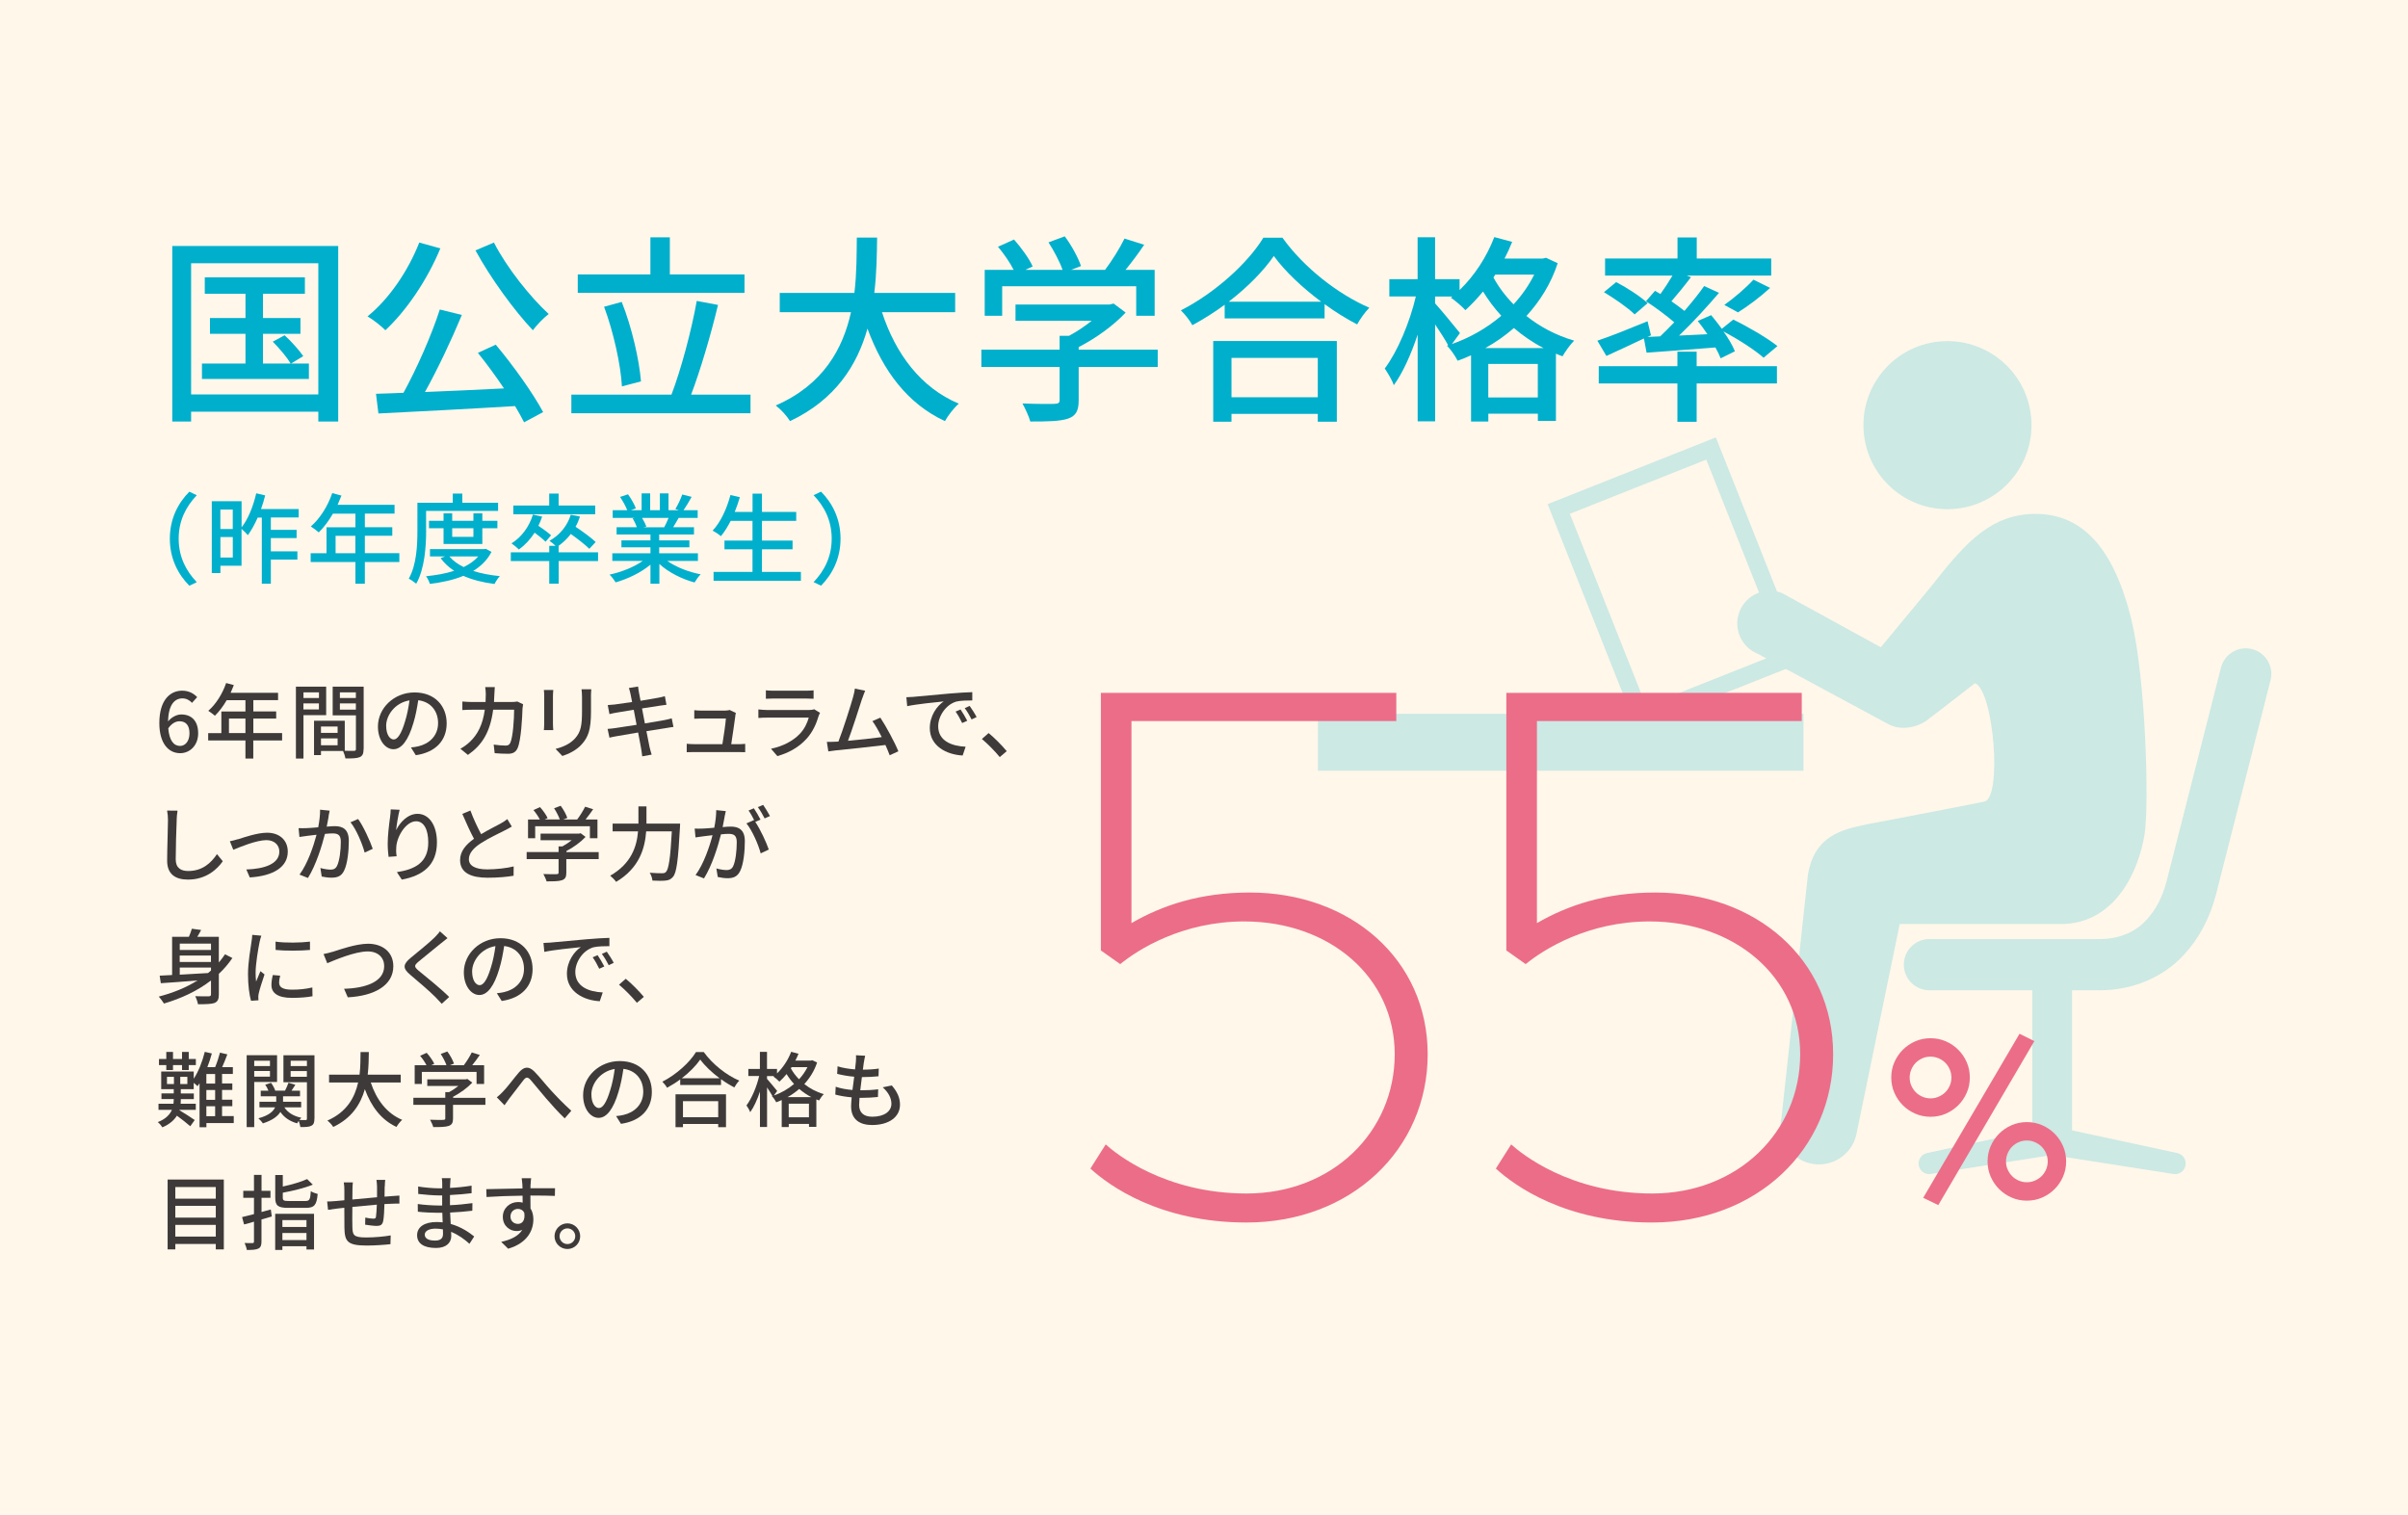 <?xml version="1.0" encoding="UTF-8"?>
<svg id="_レイヤー_2" data-name="レイヤー 2" xmlns="http://www.w3.org/2000/svg" viewBox="0 0 488 307">
  <defs>
    <style>
      .cls-1 {
        fill: #00afcc;
      }

      .cls-2 {
        fill: #3e3a39;
      }

      .cls-3 {
        fill: #ec6d88;
      }

      .cls-4 {
        opacity: .2;
      }

      .cls-5 {
        fill: #fff7ea;
      }
    </style>
  </defs>
  <g id="_レイヤー_1-2" data-name="レイヤー 1">
    <rect class="cls-5" width="488" height="307"/>
    <g class="cls-4">
      <g>
        <path class="cls-1" d="M331.67,147.59l-18.03-45.41,34.09-13.53,18.02,45.4-34.09,13.53ZM318.14,104.12l15.47,38.98,27.65-10.98-15.47-38.97-27.65,10.98Z"/>
        <rect class="cls-1" x="267.09" y="144.67" width="98.4" height="11.54"/>
        <path class="cls-1" d="M456.41,131.56c-2.77-.7-5.6.97-6.31,3.75l-11.03,43.34c-.85,3.23-2.17,5.74-4.15,7.88-2.26,2.45-5.57,3.79-9.32,3.79h-34.58c-2.87,0-5.19,2.32-5.19,5.19s2.32,5.19,5.19,5.19h20.84v28.4l-21.27,4.58c-1.17.22-1.95,1.35-1.73,2.52.19,1.04,1.1,1.76,2.12,1.76.13,0,.27-.01.4-.04l24.51-3.83,24.5,3.83c.13.03.27.04.4.04,1.02,0,1.93-.72,2.12-1.76.22-1.17-.55-2.31-1.73-2.52l-21.26-4.58v-28.4h5.66c6.59,0,12.76-2.6,16.95-7.13,3.13-3.39,5.28-7.41,6.57-12.32l11.04-43.38c.71-2.78-.97-5.6-3.75-6.31Z"/>
        <path class="cls-1" d="M411.16,104.21c-8.72.57-13.9,7.2-19.96,14.85l-10.04,12.13-20-10.98c-3.4-1.36-7.25.29-8.61,3.69-1.36,3.4.29,7.25,3.69,8.61l26.45,14.25c2.88,1.59,6.63.41,8.42-1.26,1-.7,9.13-7.04,9.13-7.04,3.8,1.42,5.56,23.23,1.92,24-3.69.78-23.88,4.62-23.88,4.62-4.77,1.04-10.58,2.11-11.9,10.3l-5.34,49.11c-.95,4.19,1.67,8.36,5.86,9.31,4.18.95,8.35-1.66,9.3-5.85l8.79-42.67h32.59c11.19,0,15.88-10.95,17.03-18.17.97-6.08.24-31.63-2.68-43.56-4.19-17.1-11.94-21.92-20.79-21.35Z"/>
        <path class="cls-1" d="M377.87,88.93c1.52,9.28,10.28,15.57,19.55,14.04,9.28-1.52,15.57-10.28,14.05-19.56-1.52-9.28-10.28-15.57-19.56-14.05-9.28,1.52-15.57,10.28-14.04,19.56Z"/>
      </g>
    </g>
    <g>
      <g>
        <path class="cls-3" d="M220.98,236.83l3.1-4.89c1.96,1.79,11.91,9.95,28.55,9.95,17.46,0,30.02-12.56,30.02-28.22s-13.21-26.92-30.51-26.92c-12.56,0-21.53,5.71-25.12,8.65l-3.92-2.77v-52.2h59.87v5.71h-53.67v40.95c6.2-3.59,13.87-6.2,23.98-6.2,20.39,0,36.05,13.54,36.05,32.79s-15.5,34.09-36.7,34.09c-17.62,0-27.9-7.5-31.65-10.93Z"/>
        <path class="cls-3" d="M303.15,236.83l3.1-4.89c1.96,1.79,11.91,9.95,28.55,9.95,17.46,0,30.02-12.56,30.02-28.22s-13.21-26.92-30.51-26.92c-12.56,0-21.53,5.71-25.12,8.65l-3.92-2.77v-52.2h59.87v5.71h-53.67v40.95c6.2-3.59,13.87-6.2,23.98-6.2,20.39,0,36.05,13.54,36.05,32.79s-15.5,34.09-36.7,34.09c-17.62,0-27.9-7.5-31.65-10.93Z"/>
      </g>
      <path class="cls-3" d="M383.28,218.38c0-1.11.21-2.14.63-3.1.42-.96.99-1.8,1.71-2.52s1.56-1.29,2.52-1.71c.96-.42,1.99-.63,3.1-.63s2.14.21,3.1.63c.96.42,1.8.99,2.52,1.71.72.72,1.29,1.56,1.71,2.52.42.96.63,1.99.63,3.1s-.21,2.14-.63,3.1c-.42.96-.99,1.8-1.71,2.52-.72.72-1.56,1.29-2.52,1.71-.96.42-1.99.63-3.1.63s-2.14-.21-3.1-.63c-.96-.42-1.8-.99-2.52-1.71s-1.29-1.56-1.71-2.52c-.42-.96-.63-1.99-.63-3.1ZM395.47,218.38c0-.57-.11-1.12-.34-1.64-.22-.52-.52-.97-.9-1.35-.38-.37-.82-.67-1.35-.9-.53-.22-1.07-.34-1.64-.34-.6,0-1.16.11-1.66.34-.51.23-.95.52-1.33.9-.38.38-.67.83-.9,1.35-.22.52-.34,1.07-.34,1.64,0,.6.11,1.15.34,1.66s.52.95.9,1.33c.38.38.82.67,1.33.9.51.22,1.06.34,1.66.34.57,0,1.12-.11,1.64-.34.52-.23.97-.52,1.35-.9.38-.37.67-.82.9-1.33.23-.51.34-1.06.34-1.66ZM392.81,244.24l-3.06-1.48,19.52-33.24,3.01,1.48-19.47,33.24ZM402.8,235.38c0-1.11.21-2.14.63-3.1.42-.96.99-1.8,1.71-2.52s1.56-1.29,2.52-1.71c.96-.42,1.99-.63,3.1-.63s2.14.21,3.1.63c.96.42,1.8.99,2.52,1.71s1.29,1.56,1.71,2.52c.42.96.63,1.99.63,3.1s-.21,2.14-.63,3.1c-.42.96-.99,1.8-1.71,2.52-.72.72-1.56,1.29-2.52,1.71-.96.42-1.99.63-3.1.63s-2.14-.21-3.1-.63-1.8-.99-2.52-1.71c-.72-.72-1.29-1.56-1.71-2.52-.42-.96-.63-1.99-.63-3.1ZM414.99,235.38c0-.57-.11-1.12-.34-1.64-.23-.52-.53-.97-.9-1.35-.38-.37-.83-.67-1.35-.9-.52-.23-1.07-.34-1.64-.34-.6,0-1.15.11-1.66.34-.51.22-.95.52-1.33.9-.38.38-.67.83-.9,1.35-.22.52-.34,1.07-.34,1.64,0,.6.11,1.15.34,1.66.23.51.52.95.9,1.33.37.38.82.67,1.33.9.51.22,1.06.34,1.66.34s1.12-.11,1.64-.34c.52-.23.97-.52,1.35-.9.37-.37.67-.82.9-1.33.22-.51.34-1.06.34-1.66Z"/>
    </g>
    <g>
      <path class="cls-2" d="M32.29,146.55c0-4.7,2.21-6.57,4.62-6.57,1.36,0,2.36.58,3.05,1.31l-1.05,1.16c-.45-.53-1.2-.91-1.91-.91-1.56,0-2.86,1.18-2.94,4.67.71-.88,1.78-1.41,2.66-1.41,2.06,0,3.44,1.26,3.44,3.83,0,2.42-1.66,4.02-3.65,4.02-2.32,0-4.22-1.94-4.22-6.09ZM34.1,147.61c.2,2.42,1.08,3.57,2.39,3.57,1.06,0,1.91-.96,1.91-2.56s-.71-2.44-2.03-2.44c-.7,0-1.54.38-2.27,1.43Z"/>
      <path class="cls-2" d="M57.16,150.07h-5.83v3.67h-1.59v-3.67h-7.55v-1.49h2.67v-4.38h4.88v-2.29h-3.8c-.71,1.23-1.54,2.32-2.39,3.15-.3-.27-.96-.76-1.34-1,1.53-1.31,2.86-3.42,3.62-5.63l1.56.42c-.2.51-.43,1.06-.65,1.56h9.61v1.49h-5.01v2.29h4.63v1.44h-4.63v2.94h5.83v1.49ZM49.74,148.57v-2.94h-3.34v2.94h3.34Z"/>
      <path class="cls-2" d="M61.5,144.94v8.8h-1.53v-14.58h6.13v5.78h-4.6ZM61.5,140.32v1.15h3.14v-1.15h-3.14ZM64.63,143.79v-1.23h-3.14v1.23h3.14ZM73.68,151.81c0,.88-.18,1.38-.78,1.64-.58.25-1.49.27-2.89.27-.07-.42-.28-1.08-.48-1.51h-4.48v.83h-1.41v-6.96h6.23v6.08c.81.03,1.61.02,1.88.02.3-.02.38-.1.38-.38v-6.82h-4.71v-5.81h6.28v12.65ZM65.05,147.24v1.29h3.37v-1.29h-3.37ZM68.42,151.04v-1.38h-3.37v1.38h3.37ZM68.88,140.32v1.15h3.24v-1.15h-3.24ZM72.12,143.82v-1.26h-3.24v1.26h3.24Z"/>
      <path class="cls-2" d="M84.26,153.05l-.98-1.56c.56-.05,1.06-.13,1.48-.23,2.12-.48,4.02-2.04,4.02-4.71,0-2.41-1.46-4.32-4.02-4.63-.23,1.49-.51,3.1-1,4.67-1,3.39-2.37,5.26-4.02,5.26s-3.15-1.83-3.15-4.6c0-3.72,3.25-6.91,7.42-6.91s6.51,2.79,6.51,6.26-2.22,5.88-6.26,6.46ZM79.79,149.87c.75,0,1.53-1.08,2.29-3.64.42-1.31.71-2.82.91-4.28-2.99.48-4.73,3.07-4.73,5.13,0,1.91.81,2.79,1.53,2.79Z"/>
      <path class="cls-2" d="M100.19,140.65c-.02.56-.05,1.11-.08,1.63h3.59c.43,0,.81-.05,1.15-.1l1.16.56c-.05.28-.1.65-.12.85-.05,1.68-.27,6.42-1,8.05-.35.76-.91,1.13-1.93,1.13-.9,0-1.86-.05-2.71-.12l-.2-1.74c.85.12,1.73.2,2.41.2.5,0,.76-.15.95-.56.56-1.16.78-4.91.78-6.71h-4.25c-.61,4.62-2.26,7.16-5.11,9.16l-1.53-1.25c.6-.32,1.33-.83,1.91-1.39,1.61-1.51,2.62-3.52,3.04-6.52h-2.52c-.61,0-1.39.02-2.03.07v-1.73c.63.05,1.38.1,2.03.1h2.67c.03-.5.05-1.03.05-1.59,0-.37-.05-1.05-.12-1.43h1.94c-.03.38-.07,1-.08,1.39Z"/>
      <path class="cls-2" d="M112.06,141.07v5.56c0,.43.03,1.01.07,1.34h-1.91c.02-.28.07-.86.07-1.34v-5.56c0-.3-.02-.88-.07-1.23h1.91c-.03.35-.07.76-.07,1.23ZM119.77,141.23v2.96c0,3.8-.6,5.21-1.83,6.61-1.08,1.26-2.76,2.03-3.97,2.42l-1.38-1.44c1.58-.4,2.96-1.03,3.98-2.16,1.16-1.33,1.38-2.62,1.38-5.53v-2.86c0-.6-.05-1.1-.1-1.53h1.98c-.03.43-.07.93-.07,1.53Z"/>
      <path class="cls-2" d="M127.45,139.44l1.86-.3c.05.32.1.83.18,1.2.03.2.15.83.32,1.69,1.51-.25,2.92-.48,3.57-.61.51-.1,1.03-.22,1.36-.32l.32,1.74c-.3.03-.86.12-1.33.18-.73.12-2.12.33-3.62.56.18.95.38,2.01.58,3.04,1.61-.27,3.09-.51,3.88-.66.63-.13,1.18-.25,1.56-.37l.35,1.74c-.38.03-.98.15-1.61.25-.86.13-2.32.37-3.87.61.3,1.49.53,2.74.63,3.19.12.48.27,1.06.43,1.56l-1.91.35c-.08-.6-.13-1.13-.23-1.63-.07-.42-.32-1.66-.6-3.2-1.81.3-3.49.58-4.27.73-.68.12-1.18.22-1.54.32l-.38-1.78c.42-.02,1.11-.1,1.58-.17.81-.12,2.51-.38,4.3-.66-.2-1.03-.4-2.09-.58-3.05-1.53.25-2.91.48-3.49.58-.5.08-.9.17-1.43.3l-.35-1.83c.46-.03.93-.07,1.44-.12.61-.07,1.99-.27,3.5-.5-.17-.83-.28-1.43-.33-1.66-.1-.45-.2-.83-.33-1.2Z"/>
      <path class="cls-2" d="M149.02,145.12c-.13,1.06-.6,4.17-.83,5.71h1.39c.38,0,1.06-.03,1.44-.07v1.69c-.32-.02-1.01-.03-1.41-.03h-8.95c-.55,0-.93.02-1.49.03v-1.71c.43.05.96.08,1.49.08h5.74c.23-1.41.66-4.27.71-5.2h-4.93c-.5,0-1.03.03-1.48.05v-1.73c.42.05,1.05.08,1.46.08h4.71c.3,0,.83-.05,1-.13l1.26.61c-.05.18-.1.43-.13.6Z"/>
      <path class="cls-2" d="M165.92,145.05c-.46,1.61-1.21,3.29-2.44,4.65-1.71,1.89-3.82,2.94-5.94,3.54l-1.29-1.49c2.42-.5,4.45-1.58,5.81-2.99.95-.98,1.54-2.22,1.84-3.32h-8.45c-.4,0-1.13.02-1.76.07v-1.73c.65.07,1.28.12,1.76.12h8.5c.45,0,.85-.07,1.06-.15l1.18.73c-.1.18-.23.43-.27.58ZM156.79,139.99h6.46c.53,0,1.21-.03,1.63-.08v1.71c-.42-.03-1.08-.05-1.64-.05h-6.44c-.53,0-1.13.02-1.59.05v-1.71c.43.05,1.05.08,1.59.08Z"/>
      <path class="cls-2" d="M174.69,141.67c-.5,1.58-2.01,6.28-2.84,8.47,2.26-.2,5.06-.51,6.84-.75-.63-1.26-1.31-2.47-1.89-3.24l1.61-.7c1.16,1.74,2.94,5.05,3.65,6.82l-1.76.8c-.22-.58-.51-1.31-.86-2.08-2.64.32-7.95.9-10.11,1.1-.42.05-.96.13-1.46.2l-.3-1.93c.51,0,1.16,0,1.66-.03.2-.02.43-.02.68-.03.93-2.37,2.51-7.34,2.97-9.01.23-.8.3-1.25.37-1.73l2.08.43c-.18.45-.38.95-.63,1.68Z"/>
      <path class="cls-2" d="M185.24,141.22c1.21-.12,4.17-.4,7.22-.66,1.78-.15,3.44-.25,4.58-.28v1.68c-.93,0-2.37.02-3.24.23-2.21.66-3.67,3.04-3.67,5,0,3.02,2.82,4.03,5.56,4.15l-.6,1.78c-3.25-.17-6.66-1.91-6.66-5.56,0-2.51,1.48-4.52,2.82-5.4-1.68.17-5.54.56-7.4.96l-.17-1.81c.63-.02,1.21-.05,1.54-.08ZM196.02,146.08l-1.03.46c-.4-.85-.83-1.61-1.33-2.32l1-.43c.4.58,1.01,1.59,1.36,2.29ZM197.91,145.33l-1.01.48c-.43-.85-.86-1.58-1.39-2.29l1-.45c.4.56,1.05,1.56,1.41,2.26Z"/>
      <path class="cls-2" d="M198.99,149.77l1.36-1.2c1.18.96,2.72,2.52,3.67,3.67l-1.41,1.2c-1.05-1.28-2.46-2.69-3.62-3.67Z"/>
      <path class="cls-2" d="M35.81,166.2c-.08,1.84-.2,5.68-.2,7.97,0,1.76,1.08,2.36,2.52,2.36,2.91,0,4.65-1.64,5.84-3.42l1.18,1.44c-1.1,1.58-3.34,3.72-7.06,3.72-2.52,0-4.22-1.08-4.22-3.83,0-2.36.17-6.64.17-8.23,0-.7-.07-1.38-.18-1.93l2.12.02c-.1.61-.17,1.31-.18,1.91Z"/>
      <path class="cls-2" d="M48.23,170.1c1.15-.37,3.92-1.33,5.89-1.33,2.47,0,4.2,1.46,4.2,3.83,0,3.12-2.89,4.93-7.7,5.23l-.7-1.61c3.69-.12,6.69-1.13,6.69-3.64,0-1.34-1.05-2.31-2.62-2.31-2.01,0-5.5,1.44-6.71,1.96l-.7-1.73c.48-.08,1.13-.27,1.64-.42Z"/>
      <path class="cls-2" d="M66.61,165.45c-.1.51-.25,1.31-.4,2.09.68-.07,1.28-.1,1.66-.1,1.61,0,2.82.65,2.82,2.97,0,1.96-.25,4.63-.95,6.03-.53,1.15-1.39,1.44-2.56,1.44-.63,0-1.43-.1-1.98-.23l-.27-1.73c.66.2,1.58.33,2.03.33.6,0,1.06-.15,1.36-.8.5-1.03.75-3.14.75-4.86,0-1.43-.65-1.68-1.69-1.68-.35,0-.9.03-1.53.1-.61,2.44-1.79,6.28-3.44,8.93l-1.71-.68c1.66-2.24,2.86-5.83,3.45-8.08-.76.08-1.44.17-1.83.22-.42.05-1.18.15-1.64.23l-.17-1.79c.56.03,1.05.02,1.61,0,.53-.02,1.43-.08,2.37-.17.23-1.23.4-2.49.38-3.57l1.94.2c-.08.35-.17.78-.23,1.15ZM75.54,172.03l-1.64.76c-.46-1.76-1.71-4.73-2.87-6.14l1.54-.66c1.03,1.38,2.44,4.48,2.97,6.04Z"/>
      <path class="cls-2" d="M80.29,168.23c.73-1.51,2.32-3.29,4.33-3.29,2.26,0,3.93,2.22,3.93,5.79,0,4.63-2.89,6.76-7.12,7.54l-1-1.51c3.64-.56,6.36-1.91,6.36-6.03,0-2.59-.88-4.28-2.46-4.28-2.03,0-3.87,2.99-4.02,5.18-.05.55-.05,1.11.07,1.91l-1.63.12c-.08-.63-.18-1.59-.18-2.69,0-1.56.27-3.83.48-5.35.08-.56.12-1.11.13-1.58l1.81.08c-.28,1.05-.61,3.05-.71,4.1Z"/>
      <path class="cls-2" d="M97.51,169.06c1.46-.88,3.1-1.69,3.97-2.17.55-.32.95-.56,1.33-.88l.91,1.51c-.43.27-.9.51-1.43.78-1.1.56-3.3,1.59-4.88,2.62-1.46.96-2.39,2.01-2.39,3.22,0,1.29,1.25,2.06,3.72,2.06,1.78,0,4-.25,5.36-.6l-.02,1.89c-1.31.23-3.17.4-5.28.4-3.2,0-5.56-.91-5.56-3.57,0-1.76,1.13-3.12,2.82-4.32-.76-1.39-1.59-3.27-2.37-5.05l1.64-.68c.66,1.79,1.48,3.49,2.17,4.78Z"/>
      <path class="cls-2" d="M121.31,174.12h-6.54v2.77c0,.85-.22,1.28-.9,1.51-.68.22-1.66.23-3.1.23-.12-.43-.42-1.06-.65-1.49,1.16.05,2.32.05,2.66.03s.42-.08.42-.33v-2.72h-6.47v-1.43h6.47v-1.15h.78c.65-.35,1.31-.8,1.88-1.25h-6.31v-1.34h7.79l.33-.08,1,.75c-1,1.06-2.46,2.12-3.88,2.86v.22h6.54v1.43ZM108.45,169.89h-1.44v-3.8h2.39c-.3-.6-.81-1.34-1.29-1.91l1.33-.6c.6.66,1.26,1.59,1.54,2.22l-.6.28h3.07c-.23-.66-.71-1.58-1.16-2.27l1.34-.5c.56.75,1.13,1.79,1.34,2.46l-.81.32h2.81c.58-.76,1.23-1.81,1.61-2.59l1.63.51c-.48.71-1.03,1.44-1.54,2.08h2.41v3.8h-1.53v-2.44h-11.09v2.44Z"/>
      <path class="cls-2" d="M137.83,166.92s-.02.55-.03.76c-.37,6.72-.68,9.18-1.41,10.03-.45.53-.88.7-1.53.76-.6.07-1.66.05-2.64,0-.03-.45-.25-1.13-.55-1.59,1.1.1,2.11.1,2.52.1.37,0,.56-.05.76-.25.56-.53.91-2.81,1.2-8.23h-5.2c-.25,3.42-1.38,7.44-6.09,10.23-.25-.38-.83-.96-1.2-1.25,4.32-2.47,5.4-5.99,5.64-8.98h-5.15v-1.58h5.23v-3.49h1.63v3.49h6.81Z"/>
      <path class="cls-2" d="M146.85,165.54c-.1.51-.25,1.31-.4,2.09.68-.07,1.29-.1,1.68-.1,1.59,0,2.82.65,2.82,2.97,0,1.96-.25,4.63-.95,6.03-.55,1.15-1.41,1.46-2.56,1.46-.65,0-1.43-.12-1.98-.25l-.28-1.73c.68.2,1.58.33,2.04.33.58,0,1.05-.15,1.36-.78.5-1.05.73-3.15.73-4.88,0-1.43-.65-1.68-1.69-1.68-.35,0-.9.03-1.51.1-.61,2.44-1.79,6.28-3.44,8.93l-1.71-.68c1.66-2.24,2.86-5.83,3.44-8.08-.75.08-1.43.17-1.81.22-.42.05-1.2.15-1.64.23l-.17-1.79c.55.03,1.05.02,1.61,0,.53-.02,1.43-.08,2.36-.17.25-1.23.4-2.49.4-3.57l1.94.2c-.08.35-.17.78-.25,1.15ZM154.12,166.12l-1.06.45c1.01,1.49,2.26,4.18,2.74,5.61l-1.64.78c-.46-1.78-1.73-4.68-2.89-6.08l1.54-.68s.05.07.07.1c-.32-.65-.78-1.48-1.18-2.03l1.08-.45c.42.6,1.01,1.64,1.34,2.29ZM156.04,165.39l-1.08.48c-.37-.71-.9-1.66-1.38-2.29l1.08-.45c.43.61,1.06,1.66,1.38,2.26Z"/>
      <path class="cls-2" d="M47.09,194.17c-.8,1.18-1.71,2.24-2.74,3.2v4.15c0,.96-.2,1.46-.86,1.74-.66.25-1.74.27-3.37.27-.07-.45-.32-1.18-.55-1.63,1.18.05,2.39.03,2.74.03.33-.02.45-.12.45-.43v-2.79c-2.72,2.11-6.01,3.64-9.53,4.68-.22-.37-.73-1.06-1.05-1.41,2.89-.75,5.56-1.83,7.85-3.27-2.76.23-5.41.43-7.44.56l-.23-1.53,2.52-.13v-7.74h3.4c.25-.56.46-1.16.6-1.64l1.88.25c-.25.48-.51.96-.78,1.39h4.37v5.2c.45-.53.86-1.08,1.25-1.66l1.49.75ZM36.43,191.24v1.29h6.33v-1.29h-6.33ZM42.75,193.66h-6.33v1.31h6.33v-1.31ZM36.43,197.54c1.79-.1,3.77-.2,5.73-.33.2-.17.4-.33.6-.51v-.6h-6.33v1.44Z"/>
      <path class="cls-2" d="M52.61,190.9c-.28,1.36-.81,4.48-.81,6.26,0,.58.03,1.16.1,1.78.28-.68.61-1.49.88-2.11l.83.66c-.43,1.26-1.01,3.04-1.18,3.87-.05.23-.1.58-.08.76,0,.17.02.42.03.61l-1.51.1c-.33-1.16-.61-3.12-.61-5.36,0-2.47.53-5.3.71-6.62.07-.42.13-.93.15-1.38l1.84.17c-.12.3-.28.96-.35,1.26ZM56.58,199.22c0,.75.58,1.36,2.59,1.36,1.49,0,2.74-.13,4.13-.45l.03,1.78c-1.05.2-2.42.33-4.2.33-2.82,0-4.12-.98-4.12-2.59,0-.6.08-1.23.28-2.04l1.49.13c-.15.58-.22,1.03-.22,1.48ZM62.82,190.84v1.69c-1.89.18-5.03.2-6.96,0l-.02-1.69c1.91.3,5.25.23,6.97,0Z"/>
      <path class="cls-2" d="M67.51,192.88c1.34-.42,4.65-1.61,7.09-1.61,2.86,0,5.11,1.64,5.11,4.55,0,3.88-3.8,6.03-9.23,6.31l-.75-1.73c4.4-.12,8.13-1.43,8.13-4.6,0-1.68-1.2-2.97-3.34-2.97-2.61,0-6.69,1.76-8.2,2.39l-.75-1.86c.6-.1,1.29-.3,1.93-.48Z"/>
      <path class="cls-2" d="M89.42,191.14c-1.11.93-3.4,2.74-4.58,3.74-.95.81-.95,1.03.03,1.88,1.41,1.16,4.43,3.57,6.16,5.3l-1.51,1.38c-.4-.45-.83-.91-1.26-1.34-1.11-1.13-3.59-3.25-5.13-4.55-1.61-1.34-1.44-2.14.13-3.45,1.28-1.06,3.69-2.99,4.81-4.1.38-.4.86-.9,1.08-1.25l1.54,1.38c-.42.32-.95.76-1.28,1.03Z"/>
      <path class="cls-2" d="M101.67,202.86l-.98-1.56c.56-.05,1.06-.13,1.48-.23,2.12-.48,4.02-2.04,4.02-4.71,0-2.41-1.46-4.32-4.02-4.63-.23,1.49-.51,3.1-1,4.67-1,3.39-2.37,5.26-4.02,5.26s-3.15-1.83-3.15-4.6c0-3.72,3.25-6.91,7.42-6.91s6.51,2.79,6.51,6.26-2.22,5.88-6.26,6.46ZM97.21,199.67c.75,0,1.53-1.08,2.29-3.64.42-1.31.71-2.82.91-4.28-2.99.48-4.73,3.07-4.73,5.13,0,1.91.81,2.79,1.53,2.79Z"/>
      <path class="cls-2" d="M111.7,191.02c1.21-.12,4.17-.4,7.22-.66,1.78-.15,3.44-.25,4.58-.28v1.68c-.93,0-2.37.02-3.24.23-2.21.66-3.67,3.04-3.67,5,0,3.02,2.82,4.03,5.56,4.15l-.6,1.78c-3.25-.17-6.66-1.91-6.66-5.56,0-2.51,1.48-4.52,2.82-5.4-1.68.17-5.54.56-7.4.96l-.17-1.81c.63-.02,1.21-.05,1.54-.08ZM122.47,195.88l-1.03.46c-.4-.85-.83-1.61-1.33-2.32l1-.43c.4.58,1.01,1.59,1.36,2.29ZM124.37,195.14l-1.01.48c-.43-.85-.86-1.58-1.39-2.29l1-.45c.4.56,1.05,1.56,1.41,2.26Z"/>
      <path class="cls-2" d="M125.45,199.57l1.36-1.2c1.18.96,2.72,2.52,3.67,3.67l-1.41,1.2c-1.05-1.28-2.46-2.69-3.62-3.67Z"/>
      <path class="cls-2" d="M47.37,227.61h-5.54v.85h-1.39v-8.92c-.13.22-.27.42-.4.6-.17-.15-.48-.45-.78-.68v1.29h-2.62v.86h2.64v1.15h-2.64v.18c0,.25-.02.5-.03.76h3.07v1.23h-3.29l-.03.08c.88.51,2.61,1.64,3.1,1.99l-.9,1.26c-.6-.53-1.79-1.49-2.71-2.14-.55.88-1.44,1.71-2.94,2.36-.18-.3-.6-.8-.93-1.06,1.63-.63,2.46-1.56,2.86-2.49h-2.72v-1.23h3.04c.03-.27.05-.53.05-.78v-.17h-2.49v-1.15h2.49v-.86h-2.54v-3.57h6.59v1.46c.96-1.44,1.74-3.45,2.24-5.45l1.43.33c-.25.93-.56,1.88-.91,2.77h1.58c.38-.91.76-2.08.98-2.94l1.49.35c-.32.88-.7,1.81-1.05,2.59h2.17v1.38h-2.19v1.93h2.08v1.31h-2.08v1.98h2.08v1.31h-2.08v2.01h2.37v1.39ZM33.7,215.86h-1.48v-1.23h1.48v-1.43h1.36v1.43h1.83v-1.43h1.36v1.43h1.44v1.23h-1.44v1.01h-1.36v-1.01h-1.83v1.01h-1.36v-1.01ZM33.84,219.71h1.41v-1.46h-1.41v1.46ZM37.97,218.25h-1.44v1.46h1.44v-1.46ZM43.6,217.68h-1.78v1.93h1.78v-1.93ZM43.6,220.92h-1.78v1.98h1.78v-1.98ZM41.82,226.22h1.78v-2.01h-1.78v2.01Z"/>
      <path class="cls-2" d="M51.52,219.29v9.15h-1.53v-14.58h6.16v5.43h-4.63ZM51.52,214.98v1.08h3.19v-1.08h-3.19ZM54.71,218.21v-1.15h-3.19v1.15h3.19ZM63.72,226.7c0,.78-.13,1.21-.63,1.46-.45.25-1.18.27-2.21.27-.05-.33-.2-.86-.35-1.26-.13.18-.23.35-.32.5-1.51-.42-2.64-1.21-3.39-2.31-.53.86-1.58,1.69-3.55,2.32-.18-.3-.6-.76-.91-1.03,2.12-.56,3.02-1.41,3.39-2.22h-3.17v-1.13h3.4v-1.11h-3.14v-1.13h1.56c-.15-.4-.4-.86-.65-1.23l1.18-.37c.37.5.71,1.13.85,1.59h1.98c.25-.5.55-1.15.7-1.61l1.39.42c-.25.42-.53.83-.78,1.2h1.73v1.13h-3.44v1.11h3.67v1.13h-3.4c.68,1.05,1.86,1.79,3.44,2.11-.13.12-.27.28-.4.45.55.02,1.08.02,1.26.02.2,0,.27-.08.27-.3v-7.37h-4.76v-5.46h6.29v12.83ZM58.91,214.98v1.08h3.29v-1.08h-3.29ZM62.19,218.23v-1.16h-3.29v1.16h3.29Z"/>
      <path class="cls-2" d="M75.14,219.39c1.13,3.45,3.22,6.26,6.36,7.57-.38.33-.9.98-1.15,1.44-3.1-1.44-5.11-4.13-6.41-7.65-.85,3-2.64,5.88-6.41,7.65-.25-.42-.75-.96-1.18-1.29,3.95-1.73,5.56-4.71,6.23-7.72h-5.89v-1.59h6.18c.2-1.66.18-3.25.2-4.58h1.68c-.02,1.34-.03,2.94-.23,4.58h6.69v1.59h-6.06Z"/>
      <path class="cls-2" d="M98.35,223.92h-6.54v2.77c0,.85-.22,1.28-.9,1.51-.68.22-1.66.23-3.1.23-.12-.43-.42-1.06-.65-1.49,1.16.05,2.32.05,2.66.03s.42-.08.42-.33v-2.72h-6.47v-1.43h6.47v-1.15h.78c.65-.35,1.31-.8,1.88-1.25h-6.31v-1.34h7.79l.33-.08,1,.75c-1,1.06-2.46,2.12-3.88,2.86v.22h6.54v1.43ZM85.48,219.69h-1.44v-3.8h2.39c-.3-.6-.81-1.34-1.29-1.91l1.33-.6c.6.66,1.26,1.59,1.54,2.22l-.6.28h3.07c-.23-.66-.71-1.58-1.16-2.27l1.34-.5c.56.75,1.13,1.79,1.34,2.46l-.81.32h2.81c.58-.76,1.23-1.81,1.61-2.59l1.63.51c-.48.71-1.03,1.44-1.54,2.08h2.41v3.8h-1.53v-2.44h-11.09v2.44Z"/>
      <path class="cls-2" d="M101.95,221.22c.85-.85,2.17-2.66,3.19-3.85,1.05-1.21,2.01-1.34,3.15-.2,1.05,1.05,2.34,2.72,3.37,3.82,1.03,1.13,2.59,2.77,4.12,4.13l-1.34,1.54c-1.23-1.16-2.71-2.81-3.8-4.08-1.06-1.21-2.31-2.81-3.09-3.69-.65-.71-.96-.6-1.49.05-.73.91-2.01,2.67-2.81,3.65-.35.5-.73,1.03-1.01,1.41l-1.56-1.61c.45-.33.81-.7,1.28-1.18Z"/>
      <path class="cls-2" d="M125.84,227.76l-.98-1.56c.56-.05,1.06-.13,1.48-.23,2.12-.48,4.02-2.04,4.02-4.71,0-2.41-1.46-4.32-4.02-4.63-.23,1.49-.51,3.1-1,4.67-1,3.39-2.37,5.26-4.02,5.26s-3.15-1.83-3.15-4.6c0-3.72,3.25-6.91,7.42-6.91s6.51,2.79,6.51,6.26-2.22,5.88-6.26,6.46ZM121.38,224.57c.75,0,1.53-1.08,2.29-3.64.42-1.31.71-2.82.91-4.28-2.99.48-4.73,3.07-4.73,5.13,0,1.91.81,2.79,1.53,2.79Z"/>
      <path class="cls-2" d="M142.63,213.23c1.78,2.47,4.58,4.67,7.19,5.79-.38.38-.75.91-1.01,1.38-.88-.46-1.81-1.03-2.69-1.68v1.18h-8.27v-1.13c-.85.63-1.76,1.2-2.67,1.69-.18-.37-.63-.91-.95-1.23,2.84-1.44,5.56-3.93,6.82-6.01h1.58ZM136.9,221.78h10.23v6.67h-1.58v-.65h-7.14v.65h-1.51v-6.67ZM145.83,218.53c-1.56-1.16-2.99-2.51-3.92-3.79-.85,1.23-2.17,2.59-3.74,3.79h7.65ZM138.41,223.18v3.25h7.14v-3.25h-7.14Z"/>
      <path class="cls-2" d="M165.59,215.34c-.56,1.71-1.48,3.15-2.59,4.37,1.08.86,2.41,1.59,3.95,2.04-.32.3-.75.91-.96,1.29-.18-.07-.37-.13-.55-.22v5.56h-1.49v-.6h-4.1v.65h-1.43v-5.48c-.37.17-.73.32-1.11.45-.18-.37-.56-.93-.88-1.25l.1-.03c-.25-.46-.68-1.13-1.08-1.73v8.02h-1.44v-7.17c-.55,1.64-1.25,3.19-1.98,4.18-.13-.43-.51-1.03-.75-1.38,1.05-1.38,2.08-3.82,2.57-5.96h-2.19v-1.43h2.34v-3.47h1.44v3.47h2.03v.9c1.21-1.16,2.24-2.72,2.87-4.38l1.48.4c-.18.46-.4.93-.63,1.38h3.15l.28-.07.96.45ZM156.84,222.03c1.46-.51,2.87-1.31,4.08-2.34-.6-.65-1.1-1.33-1.51-2.01-.48.58-.96,1.1-1.46,1.54-.25-.28-.85-.8-1.2-1.03l.12-.1h-1.43v.56c.45.48,1.74,2.08,2.06,2.46l-.66.91ZM164.43,222.36c-.91-.46-1.74-1.05-2.46-1.66-.73.63-1.53,1.2-2.37,1.66h4.83ZM163.94,226.45v-2.77h-4.1v2.77h4.1ZM160.42,216.29l-.15.23c.4.75.96,1.51,1.66,2.22.68-.73,1.26-1.56,1.71-2.46h-3.22Z"/>
      <path class="cls-2" d="M175.07,215.28c-.05.37-.12.88-.2,1.51,1.23,0,2.34-.08,3.22-.22l-.05,1.56c-1.03.1-1.98.17-3.34.17h-.03c-.12.86-.23,1.81-.33,2.67h.23c1.08,0,2.27-.05,3.4-.2l-.05,1.56c-1.01.1-2.03.17-3.1.17h-.63c-.05.58-.08,1.1-.08,1.44,0,1.51.88,2.39,2.66,2.39,2.42,0,3.88-1.08,3.88-2.64,0-1.13-.6-2.29-1.76-3.32l1.84-.38c1.11,1.31,1.66,2.47,1.66,3.9,0,2.49-2.22,4.12-5.66,4.12-2.41,0-4.25-1.05-4.25-3.8,0-.43.05-1.06.12-1.81-1.21-.1-2.37-.3-3.32-.56l.08-1.59c1.08.38,2.27.56,3.4.66.12-.88.23-1.81.35-2.69-1.2-.1-2.44-.32-3.45-.58l.08-1.53c1.01.33,2.31.53,3.54.63.08-.6.13-1.13.17-1.56.05-.66.05-.98.02-1.31l1.86.1c-.12.51-.18.91-.25,1.31Z"/>
      <path class="cls-2" d="M45.36,239.06v14.16h-1.63v-1.1h-8.2v1.1h-1.56v-14.16h11.39ZM35.53,240.58v2.36h8.2v-2.36h-8.2ZM35.53,244.39v2.39h8.2v-2.39h-8.2ZM43.73,250.62v-2.37h-8.2v2.37h8.2Z"/>
      <path class="cls-2" d="M55.07,246.55l-2.08.6v4.47c0,.8-.17,1.21-.65,1.44-.5.23-1.21.28-2.32.27-.05-.38-.27-1.01-.45-1.41.7.03,1.38.03,1.58.02.23,0,.32-.07.32-.32v-4.02c-.71.22-1.39.4-2.01.56l-.4-1.49c.66-.17,1.49-.35,2.41-.6v-3.3h-2.17v-1.43h2.17v-3.22h1.53v3.22h1.81v1.43h-1.81v2.87c.61-.17,1.25-.33,1.88-.51l.2,1.43ZM55.77,246h7.87v7.24h-1.53v-.66h-4.88v.75h-1.46v-7.32ZM61.88,243.41c.86,0,1-.3,1.11-1.99.35.25,1,.46,1.39.56-.2,2.24-.66,2.82-2.41,2.82h-3.57c-2.08,0-2.62-.45-2.62-2.08v-4.58h1.53v2.34c1.83-.4,3.75-.96,4.93-1.51l1.15,1.13c-1.66.68-4,1.25-6.08,1.63v1c0,.58.2.68,1.21.68h3.35ZM57.23,247.28v1.39h4.88v-1.39h-4.88ZM62.11,251.33v-1.44h-4.88v1.44h4.88Z"/>
      <path class="cls-2" d="M77.96,240.44c-.02.71-.02,1.43-.03,2.09.56-.05,1.11-.08,1.58-.12.43-.02,1-.07,1.43-.1v1.63c-.28-.02-1.01,0-1.44.02-.43,0-.98.03-1.59.07-.03,1.26-.1,2.67-.25,3.42-.17.8-.55,1.01-1.34,1.01-.6,0-1.83-.17-2.32-.25l.03-1.44c.55.12,1.25.22,1.59.22.38,0,.55-.07.58-.43.08-.5.13-1.46.17-2.41-1.61.13-3.42.3-4.96.46-.02,1.63-.03,3.27,0,3.95.05,1.71.12,2.24,2.82,2.24,1.73,0,3.8-.2,4.95-.42l-.05,1.78c-1.11.13-3.15.28-4.8.28-4.03,0-4.47-.9-4.53-3.64-.02-.71-.02-2.42-.02-4.02-.61.07-1.13.12-1.49.17-.51.07-1.38.18-1.81.25l-.18-1.69c.5,0,1.18-.03,1.88-.1.37-.03.91-.08,1.61-.15v-2.03c0-.58-.03-1.06-.12-1.59h1.84c-.05.45-.08.91-.08,1.51,0,.46,0,1.16-.02,1.96,1.53-.15,3.34-.32,5-.46v-2.16c0-.38-.07-1.06-.12-1.36h1.78c-.05.27-.08.91-.08,1.31Z"/>
      <path class="cls-2" d="M91.23,239.88c-.02.2-.02.51-.03.88,1.43-.07,2.89-.22,4.37-.46v1.53c-1.23.15-2.77.3-4.38.37v2.06c1.64-.07,3.1-.22,4.55-.42l-.02,1.54c-1.53.18-2.91.3-4.5.37.03.76.08,1.56.12,2.31,2.16.6,3.8,1.76,4.76,2.54l-.96,1.48c-.95-.86-2.21-1.81-3.72-2.42.02.35.03.63.03.86,0,1.26-.91,2.41-3.09,2.41-2.49,0-3.83-.93-3.83-2.59s1.48-2.67,3.95-2.67c.43,0,.83.03,1.23.07-.02-.65-.05-1.33-.07-1.94h-.91c-1.06,0-2.91-.08-4.05-.22l-.02-1.56c1.13.18,3.09.3,4.1.3h.85v-2.04h-.68c-1.1,0-3.09-.17-4.17-.3l-.02-1.51c1.11.2,3.1.37,4.17.37h.71v-1.01c0-.28-.02-.78-.08-1.05h1.78c-.03.3-.07.66-.08,1.13ZM88.14,251.43c.93,0,1.64-.28,1.64-1.34,0-.23,0-.56-.02-.93-.48-.1-1-.15-1.51-.15-1.41,0-2.17.55-2.17,1.21,0,.71.63,1.21,2.06,1.21Z"/>
      <path class="cls-2" d="M107.52,239.99c-.02.2-.02.5-.02.83h4.98l-.03,1.56c-.98-.05-2.56-.08-4.96-.08.02.9.02,1.86.02,2.61.38.6.58,1.36.58,2.21,0,2.21-1.18,4.81-5.11,5.96l-1.41-1.39c1.96-.43,3.49-1.16,4.28-2.44-.33.17-.73.25-1.16.25-1.34,0-2.79-1-2.79-2.89,0-1.74,1.41-2.99,3.09-2.99.33,0,.65.03.93.12,0-.43-.02-.93-.02-1.41-2.52.03-5.25.13-7.3.27l-.05-1.59c1.88-.03,4.96-.12,7.34-.15-.02-.37-.02-.65-.03-.85-.05-.53-.1-1.05-.13-1.21h1.91c-.05.22-.1.98-.1,1.21ZM104.96,248.05c.86,0,1.51-.68,1.29-2.24-.27-.55-.75-.8-1.29-.8-.76,0-1.51.56-1.51,1.56,0,.91.71,1.48,1.51,1.48Z"/>
      <path class="cls-2" d="M117.58,250.55c0,1.43-1.15,2.59-2.59,2.59s-2.61-1.16-2.61-2.59,1.18-2.61,2.61-2.61,2.59,1.18,2.59,2.61ZM116.58,250.55c0-.88-.71-1.59-1.59-1.59s-1.59.71-1.59,1.59.71,1.59,1.59,1.59,1.59-.71,1.59-1.59Z"/>
    </g>
    <g>
      <path class="cls-1" d="M68.54,49.85v35.58h-4.03v-1.99h-25.78v1.99h-3.82v-35.58h33.63ZM64.51,79.94v-26.59h-25.78v26.59h25.78ZM62.6,73.68v3.13h-21.67v-3.13h8.82v-6.02h-7.2v-3.21h7.2v-4.92h-8.25v-3.33h20.29v3.33h-8.5v4.92h7.6v3.21h-7.6v6.02h5.61c-.73-1.26-2.28-3.09-3.62-4.43l2.4-1.3c1.38,1.26,3.01,3.09,3.78,4.23l-2.48,1.5h3.62Z"/>
      <path class="cls-1" d="M89.24,50.34c-2.68,6.47-6.91,12.65-11.14,16.59-.77-.81-2.56-2.2-3.62-2.81,4.31-3.46,8.21-9.15,10.49-14.96l4.27,1.18ZM100.47,69.86c3.62,4.31,7.6,9.92,9.6,13.66l-3.86,2.07c-.49-.98-1.1-2.07-1.83-3.29-9.96.61-20.5,1.14-27.69,1.5l-.49-3.99c1.67-.04,3.54-.12,5.57-.2,2.68-4.88,5.69-11.67,7.36-16.88l4.47,1.1c-2.11,5.08-4.92,11.02-7.48,15.62,4.96-.2,10.53-.45,16.02-.73-1.67-2.48-3.54-5.04-5.29-7.2l3.62-1.67ZM100.1,49.16c2.56,5.04,7.4,11.1,11.1,14.48-1.02.77-2.44,2.24-3.21,3.29-3.74-3.94-8.58-10.57-11.63-16.18l3.74-1.59Z"/>
      <path class="cls-1" d="M152.1,79.98v3.78h-36.31v-3.78h20.29c1.95-5.12,4.07-13.05,5.12-18.99l4.31.81c-1.46,6.1-3.58,13.26-5.45,18.18h12.04ZM150.88,59.36h-33.79v-3.74h14.72v-7.52h3.94v7.52h15.13v3.74ZM126.04,78.31c-.24-4.35-1.71-11.06-3.62-16.14l3.58-.98c2.07,5.21,3.54,11.75,3.9,16.1l-3.86,1.02Z"/>
      <path class="cls-1" d="M178.74,63.27c2.76,8.46,7.89,15.33,15.57,18.54-.94.81-2.2,2.4-2.81,3.54-7.6-3.54-12.52-10.13-15.7-18.75-2.07,7.36-6.47,14.4-15.7,18.75-.61-1.02-1.83-2.36-2.89-3.17,9.68-4.23,13.62-11.55,15.25-18.91h-14.44v-3.9h15.13c.49-4.07.45-7.97.49-11.22h4.11c-.04,3.29-.08,7.2-.57,11.22h16.39v3.9h-14.84Z"/>
      <path class="cls-1" d="M234.62,74.37h-16.02v6.79c0,2.07-.53,3.13-2.2,3.7-1.67.53-4.07.57-7.6.57-.29-1.06-1.02-2.6-1.59-3.66,2.85.12,5.69.12,6.51.08.81-.04,1.02-.2,1.02-.81v-6.67h-15.86v-3.5h15.86v-2.81h1.91c1.59-.85,3.21-1.95,4.6-3.05h-15.45v-3.29h19.07l.81-.2,2.44,1.83c-2.44,2.6-6.02,5.21-9.52,6.99v.53h16.02v3.5ZM203.1,64h-3.54v-9.31h5.86c-.73-1.46-1.99-3.29-3.17-4.68l3.25-1.46c1.46,1.63,3.09,3.9,3.78,5.45l-1.46.69h7.52c-.57-1.63-1.75-3.86-2.85-5.57l3.29-1.22c1.38,1.83,2.76,4.39,3.29,6.02l-1.99.77h6.87c1.42-1.87,3.01-4.43,3.94-6.34l3.99,1.26c-1.18,1.75-2.52,3.54-3.78,5.08h5.9v9.31h-3.74v-5.98h-27.16v5.98Z"/>
      <path class="cls-1" d="M259.9,48.18c4.35,6.06,11.22,11.43,17.61,14.19-.93.94-1.83,2.24-2.48,3.38-2.16-1.14-4.43-2.52-6.59-4.11v2.89h-20.25v-2.77c-2.07,1.54-4.31,2.93-6.55,4.15-.45-.89-1.54-2.24-2.32-3.01,6.95-3.54,13.62-9.64,16.71-14.72h3.86ZM245.87,69.12h25.05v16.35h-3.86v-1.59h-17.49v1.59h-3.7v-16.35ZM267.75,61.15c-3.82-2.85-7.32-6.14-9.6-9.27-2.07,3.01-5.33,6.34-9.15,9.27h18.75ZM249.57,72.54v7.97h17.49v-7.97h-17.49Z"/>
      <path class="cls-1" d="M315.68,53.35c-1.38,4.19-3.62,7.73-6.34,10.69,2.64,2.11,5.9,3.9,9.68,5-.77.73-1.83,2.24-2.36,3.17-.45-.16-.89-.33-1.34-.53v13.62h-3.66v-1.46h-10.04v1.59h-3.5v-13.42c-.89.41-1.79.77-2.72,1.1-.45-.89-1.38-2.28-2.16-3.05l.24-.08c-.61-1.14-1.67-2.77-2.64-4.23v19.64h-3.54v-17.57c-1.34,4.03-3.05,7.81-4.84,10.25-.33-1.06-1.26-2.52-1.83-3.38,2.56-3.38,5.08-9.35,6.3-14.6h-5.37v-3.5h5.73v-8.5h3.54v8.5h4.96v2.2c2.97-2.85,5.49-6.67,7.04-10.74l3.62.98c-.45,1.14-.98,2.28-1.55,3.38h7.73l.69-.16,2.36,1.1ZM294.25,69.73c3.58-1.26,7.04-3.21,10-5.73-1.46-1.59-2.68-3.25-3.7-4.92-1.18,1.42-2.36,2.68-3.58,3.78-.61-.69-2.07-1.95-2.93-2.52l.29-.24h-3.5v1.38c1.1,1.18,4.27,5.08,5.04,6.02l-1.63,2.24ZM312.83,70.55c-2.24-1.14-4.27-2.56-6.02-4.07-1.79,1.55-3.74,2.93-5.81,4.07h11.83ZM311.65,80.55v-6.79h-10.04v6.79h10.04ZM303.03,55.66l-.37.57c.98,1.83,2.36,3.7,4.07,5.45,1.67-1.79,3.09-3.82,4.19-6.02h-7.89Z"/>
      <path class="cls-1" d="M333.15,68.6c-2.64,1.26-5.37,2.52-7.6,3.54l-1.83-3.09c2.56-.85,6.42-2.4,10.17-3.94l.69,2.85-.69.33,2.56-.12c.89-.85,1.87-1.83,2.85-2.85-1.59-1.38-3.86-3.05-5.73-4.27l1.83-2.11c.37.2.69.41,1.1.65.85-1.18,1.75-2.56,2.44-3.74h-13.66v-3.46h14.68v-4.27h3.9v4.27h15.09v3.46h-17.12l.85.33c-1.26,1.67-2.72,3.46-3.95,4.88.94.65,1.87,1.34,2.64,1.95,1.5-1.75,2.93-3.5,3.99-5.04l3.01,1.38c-2.4,2.81-5.33,6.02-8.09,8.66l5.73-.28c-.61-.94-1.3-1.87-1.95-2.68l2.72-1.18c.69.85,1.46,1.79,2.16,2.77l2.32-1.87c3.01,1.46,6.91,3.74,8.95,5.37l-2.81,2.36c-1.71-1.54-5.21-3.78-8.13-5.33,1.02,1.42,1.87,2.89,2.32,4.03l-2.89,1.42c-.24-.65-.61-1.38-1.06-2.2-5.04.41-10.04.77-13.95,1.06l-.53-2.85ZM343.84,74.21h16.27v3.5h-16.27v7.77h-3.9v-7.77h-15.94v-3.5h15.94v-2.93h3.9v2.93ZM327.53,57.17c2.2,1.14,5,2.97,6.38,4.27l-2.64,2.28c-1.3-1.3-4.07-3.21-6.22-4.51l2.48-2.03ZM349.45,61.8c1.91-1.34,4.47-3.54,5.9-5.12l3.38,1.67c-2.03,1.87-4.55,3.74-6.51,4.96l-2.76-1.5Z"/>
    </g>
    <g>
      <path class="cls-1" d="M38.37,99.65l1.51.72c-2.17,2.27-3.67,5.14-3.67,8.81s1.5,6.54,3.67,8.81l-1.51.72c-2.27-2.29-3.95-5.48-3.95-9.53s1.67-7.23,3.95-9.53Z"/>
      <path class="cls-1" d="M54.89,104.91v2.47h5.22v1.67h-5.22v2.69h5.38v1.67h-5.38v4.9h-1.83v-13.41h-.84c-.6,1.38-1.28,2.59-1.99,3.57-.26-.32-.86-.94-1.28-1.28v7.47h-4.28v1.49h-1.75v-14.57h6.04v5.3c1.34-1.69,2.37-4.3,2.97-6.9l1.81.42c-.22.94-.52,1.87-.84,2.77h7.63v1.71h-5.64ZM44.66,103.27v3.95h2.51v-3.95h-2.51ZM47.18,113v-4.15h-2.51v4.15h2.51Z"/>
      <path class="cls-1" d="M80.93,113.91h-6.99v4.4h-1.91v-4.4h-9.07v-1.79h3.21v-5.26h5.86v-2.75h-4.56c-.86,1.47-1.85,2.79-2.87,3.79-.36-.32-1.16-.92-1.61-1.2,1.83-1.57,3.43-4.1,4.34-6.76l1.87.5c-.24.62-.52,1.28-.78,1.87h11.54v1.79h-6.02v2.75h5.56v1.73h-5.56v3.53h6.99v1.79ZM72.02,112.12v-3.53h-4.01v3.53h4.01Z"/>
      <path class="cls-1" d="M86.36,107.52c0,3.13-.28,7.75-2.01,10.78-.34-.3-1.12-.84-1.51-1.02,1.61-2.83,1.75-6.88,1.75-9.76v-5.62h7.17v-1.87h1.93v1.87h7.25v1.65h-14.59v3.97ZM99.61,111.84c-.84,1.65-2.13,2.91-3.71,3.87,1.59.52,3.43.86,5.4,1.06-.38.38-.86,1.12-1.08,1.59-2.35-.3-4.48-.84-6.32-1.65-2.01.84-4.34,1.34-6.78,1.63-.14-.46-.48-1.18-.78-1.55,2.01-.2,3.97-.54,5.7-1.1-1.1-.72-2.01-1.57-2.75-2.57l.9-.34h-3.05v-1.49h10.98l.34-.06,1.14.62ZM89.89,110.25v-3.19h-2.95v-1.51h2.95v-1.51h1.75v1.51h4.3v-1.51h1.81v1.51h3.05v1.51h-3.05v3.19h-7.87ZM91.08,112.78c.72.86,1.69,1.57,2.89,2.15,1.17-.58,2.19-1.28,2.95-2.15h-5.84ZM91.64,107.06v1.75h4.3v-1.75h-4.3Z"/>
      <path class="cls-1" d="M121.21,113.71h-7.99v4.58h-1.91v-4.58h-7.79v-1.77h7.79v-1.31h1.28c-.36-.36-.9-.8-1.24-1.02,2.05-1.14,3.61-2.99,4.32-5.28l1.87.36c-.24.74-.54,1.44-.9,2.07,1.43.96,3.19,2.23,4.08,3.09l-1.29,1.38c-.8-.8-2.35-2.01-3.75-3.01-.72.96-1.57,1.75-2.49,2.41h.02v1.31h7.99v1.77ZM110.58,109.81c-.5-.5-1.39-1.24-2.23-1.85-.9,1.38-1.99,2.55-3.19,3.41-.3-.32-1.08-.96-1.5-1.24,2.03-1.26,3.59-3.37,4.34-5.84l1.87.42c-.22.64-.46,1.26-.76,1.85.92.62,1.99,1.4,2.57,1.93l-1.12,1.31ZM120.63,104.23h-16.6v-1.77h7.27v-2.43h1.91v2.43h7.41v1.77Z"/>
      <path class="cls-1" d="M135.24,113.69c1.75,1.24,4.32,2.25,6.76,2.71-.42.4-.96,1.16-1.24,1.65-2.59-.7-5.26-2.03-7.13-3.75v4.01h-1.81v-3.87c-1.89,1.59-4.58,2.89-7.07,3.59-.28-.48-.8-1.18-1.22-1.57,2.37-.5,4.96-1.53,6.72-2.77h-6.16v-1.55h7.73v-1.22h-5.88v-1.4h5.88v-1.2h-6.86v-1.47h4.09c-.18-.56-.52-1.28-.84-1.81l.48-.08h-4.52v-1.55h2.95c-.3-.78-.9-1.87-1.46-2.69l1.61-.54c.62.86,1.32,2.07,1.59,2.85l-1.02.38h2.19v-3.41h1.73v3.41h1.97v-3.41h1.75v3.41h2.15l-.76-.24c.48-.8,1.1-2.05,1.39-2.95l1.91.48c-.54.98-1.14,1.97-1.65,2.71h2.87v1.55h-3.85c-.38.68-.78,1.33-1.12,1.89h4.22v1.47h-7.05v1.2h6.12v1.4h-6.12v1.22h7.85v1.55h-6.24ZM130.12,104.97c.36.58.72,1.3.86,1.77l-.58.12h4.21c.3-.54.62-1.26.88-1.89h-5.36Z"/>
      <path class="cls-1" d="M162.31,115.91v1.79h-17.7v-1.79h7.89v-4.58h-5.68v-1.77h5.68v-3.99h-4.42c-.62,1.2-1.28,2.25-1.97,3.09-.38-.32-1.2-.86-1.69-1.12,1.61-1.69,2.87-4.42,3.61-7.21l1.91.44c-.3,1.02-.66,2.03-1.04,2.99h3.61v-3.71h1.91v3.71h6.94v1.81h-6.94v3.99h6.2v1.77h-6.2v4.58h7.89Z"/>
      <path class="cls-1" d="M166.39,118.7l-1.51-.72c2.17-2.27,3.67-5.14,3.67-8.81s-1.49-6.54-3.67-8.81l1.51-.72c2.27,2.29,3.95,5.48,3.95,9.53s-1.67,7.23-3.95,9.53Z"/>
    </g>
  </g>
</svg>